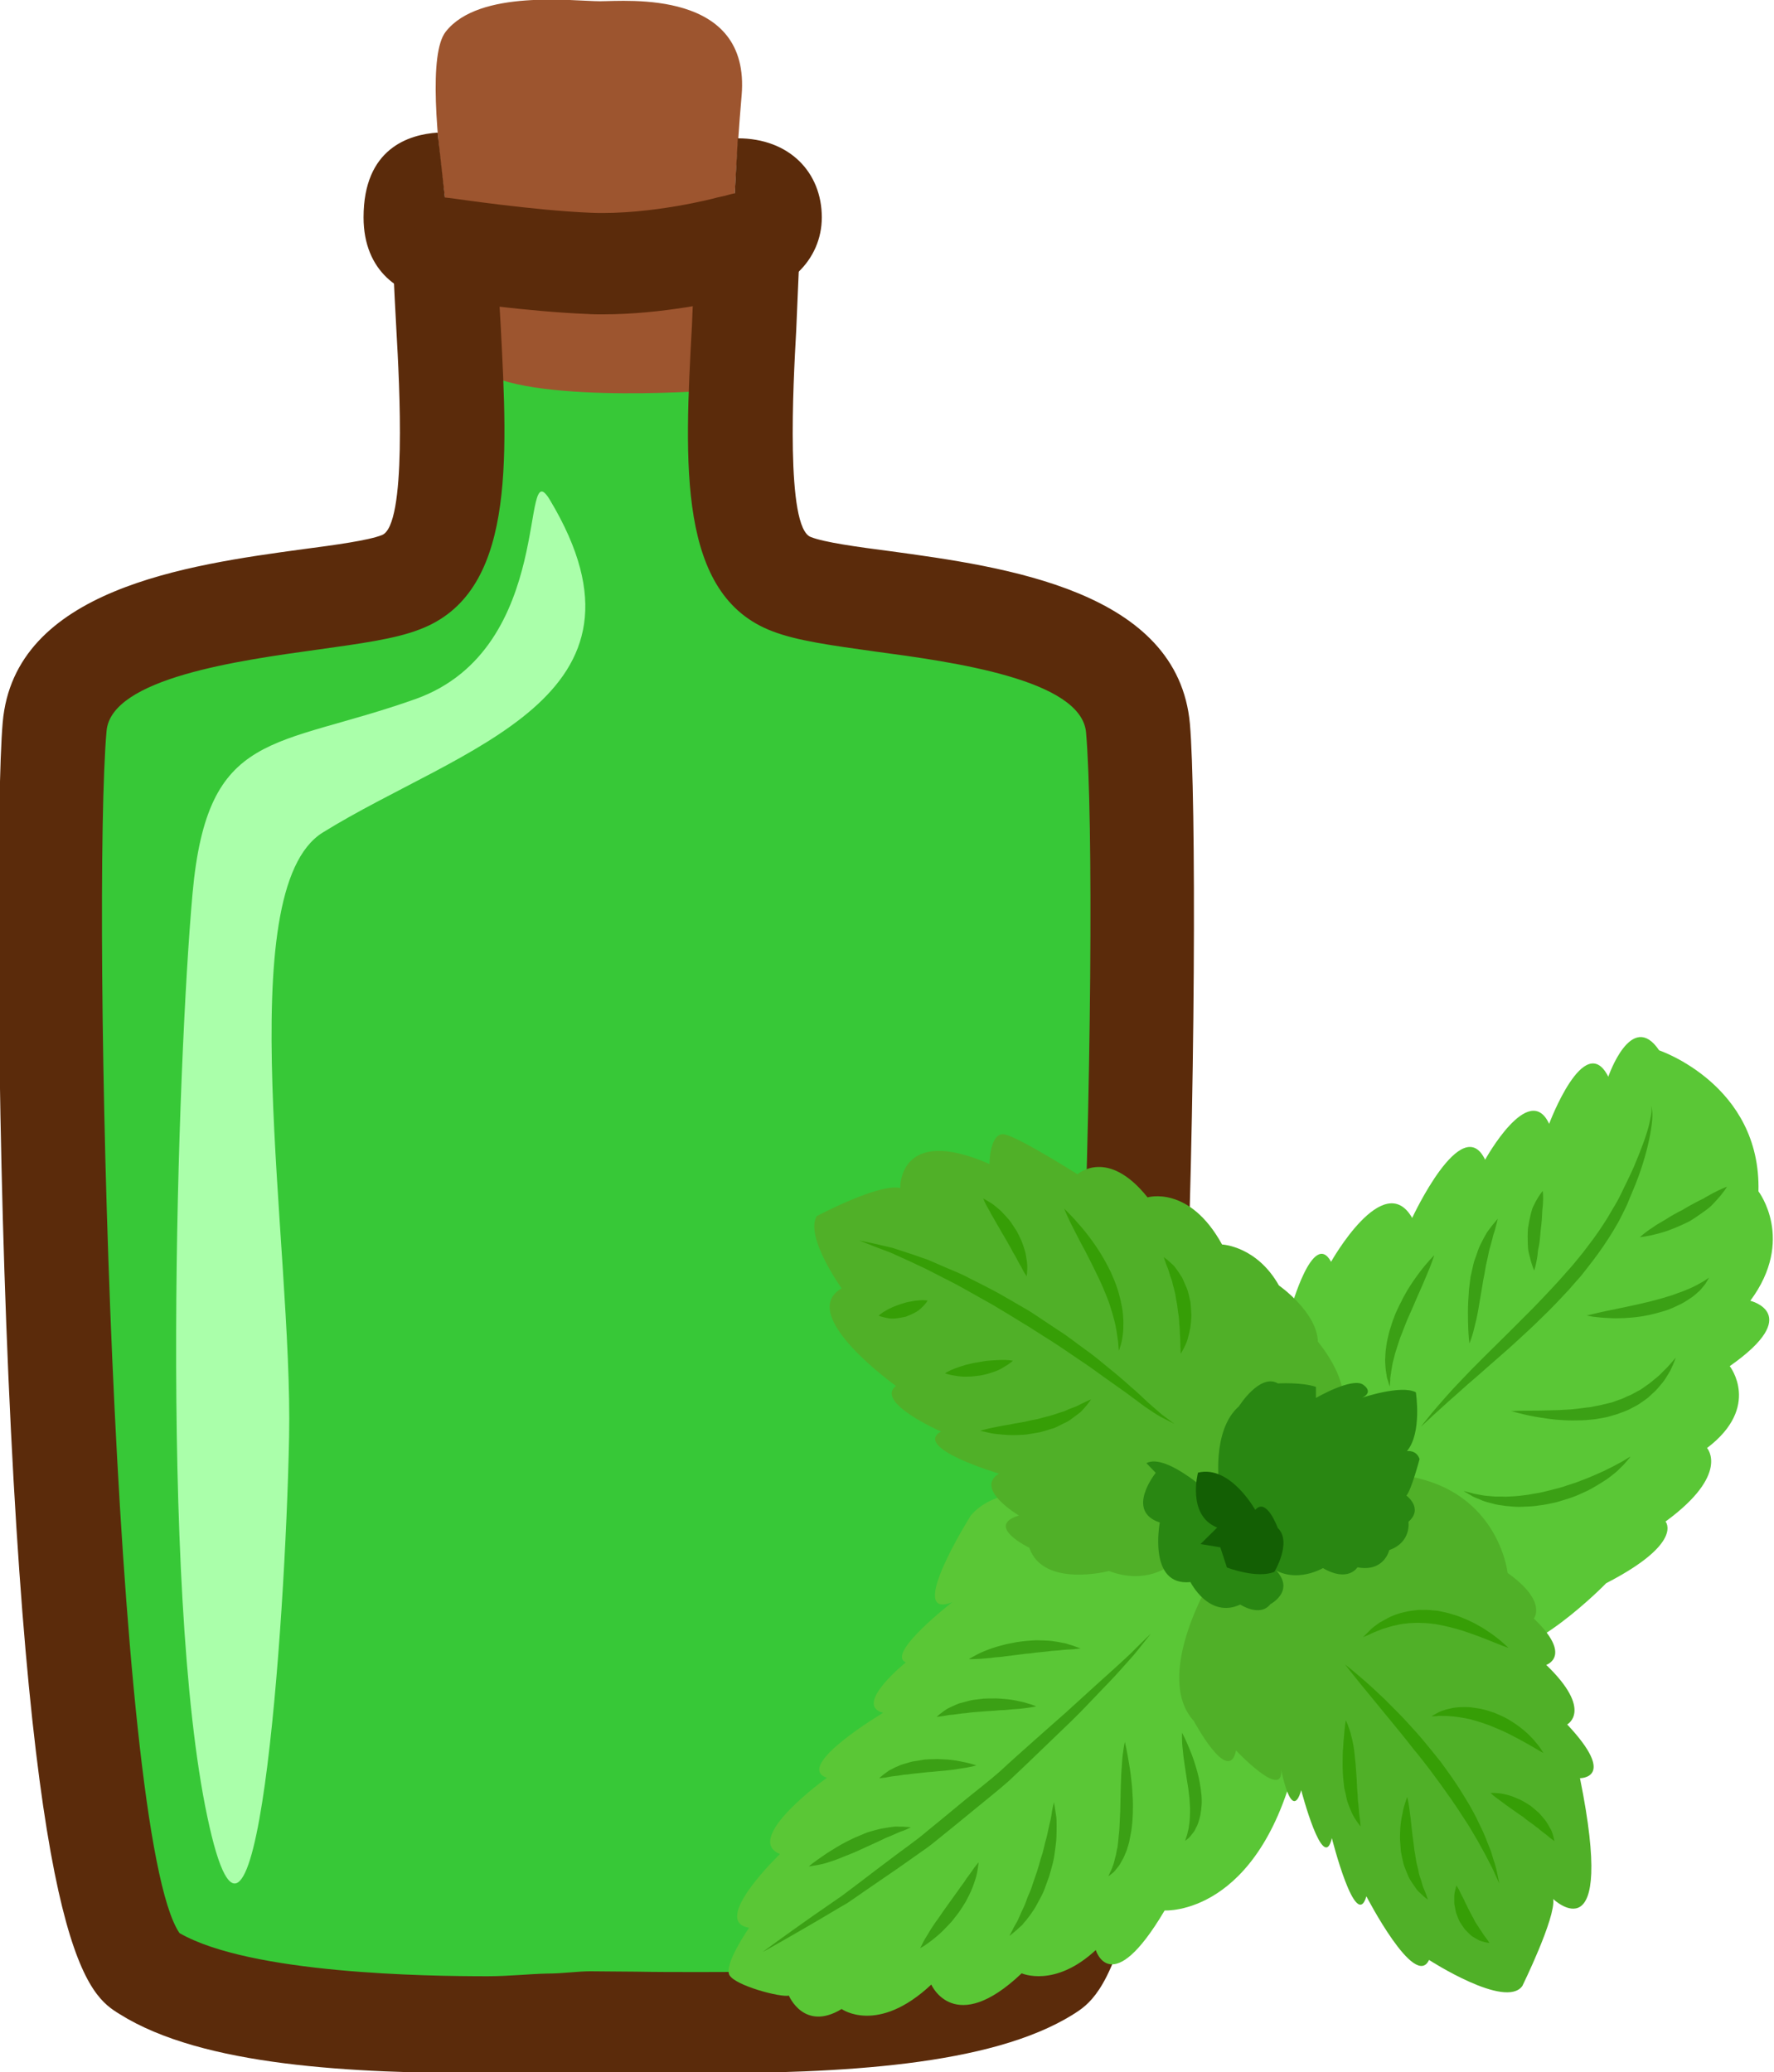 <?xml version="1.0" encoding="UTF-8" standalone="no"?>
<!-- Created with Inkscape (http://www.inkscape.org/) -->

<svg
   xmlns:dc="http://purl.org/dc/elements/1.1/"
   xmlns:cc="http://creativecommons.org/ns#"
   xmlns:rdf="http://www.w3.org/1999/02/22-rdf-syntax-ns#"
   xmlns:svg="http://www.w3.org/2000/svg"
   xmlns="http://www.w3.org/2000/svg"
   xmlns:sodipodi="http://sodipodi.sourceforge.net/DTD/sodipodi-0.dtd"
   xmlns:inkscape="http://www.inkscape.org/namespaces/inkscape"
   width="307.127mm"
   height="358.73mm"
   viewBox="0 0 307.127 358.73"
   version="1.1"
   id="svg8"
   inkscape:version="0.92.4 (5da689c313, 2019-01-14)"
   sodipodi:docname="Aroma mátové.svg">
  <defs
     id="defs2">
    <style
       type="text/css"
       id="style2"><![CDATA[
    .fil5 {fill:#2D1106;fill-rule:nonzero}
    .fil4 {fill:#562314;fill-rule:nonzero}
    .fil2 {fill:#5B2B0B;fill-rule:nonzero}
    .fil1 {fill:#9D552F;fill-rule:nonzero}
    .fil0 {fill:#E0E0E0;fill-rule:nonzero}
    .fil6 {fill:#E5E5E5;fill-rule:nonzero}
    .fil7 {fill:white;fill-rule:nonzero}
    .fil3 {fill:white;fill-rule:nonzero;}
   ]]></style>
    <style
       type="text/css"
       id="style2-3"><![CDATA[
    .fil2 {fill:#662E12;fill-rule:nonzero}
    .fil1 {fill:#7FA53D;fill-rule:nonzero}
    .fil3 {fill:#9B8138;fill-rule:nonzero}
    .fil0 {fill:#AACC79;fill-rule:nonzero}
   ]]></style>
    <style
       type="text/css"
       id="style2-34"><![CDATA[
    .fil0 {fill:#449306;fill-rule:nonzero}
   ]]></style>
    <style
       type="text/css"
       id="style2-6"><![CDATA[
    .fil1 {fill:#A63621;fill-rule:nonzero}
    .fil0 {fill:#45AF51;fill-rule:nonzero}
    .fil2 {fill:#ECC500;fill-rule:nonzero}
   ]]></style>
    <style
       type="text/css"
       id="style2-0"><![CDATA[
    .fil1 {fill:#8E8530;fill-rule:nonzero}
    .fil0 {fill:#A39C43;fill-rule:nonzero}
    .fil2 {fill:#A89F4A;fill-rule:nonzero}
    .fil3 {fill:#BFB85A;fill-rule:nonzero}
   ]]></style>
    <style
       type="text/css"
       id="style2-33"><![CDATA[
    .str0 {stroke:white;stroke-width:70.56}
    .fil1 {fill:#2E0F57;fill-rule:nonzero}
    .fil4 {fill:#451682;fill-rule:nonzero}
    .fil2 {fill:#8F6EC4;fill-rule:nonzero}
    .fil3 {fill:#B09ADB;fill-rule:nonzero}
    .fil0 {fill:white;fill-rule:nonzero}
   ]]></style>
    <style
       type="text/css"
       id="style2-69"><![CDATA[
    .fil1 {fill:#1D1928;fill-rule:nonzero}
    .fil3 {fill:#2D293D;fill-rule:nonzero}
    .fil2 {fill:#363349;fill-rule:nonzero}
    .fil0 {fill:#4B7903;fill-rule:nonzero}
    .fil4 {fill:#7C6447;fill-rule:nonzero}
    .fil5 {fill:#8E795C;fill-rule:nonzero}
   ]]></style>
    <style
       type="text/css"
       id="style2-07"><![CDATA[
    .fil5 {fill:#45AF51;fill-rule:nonzero}
    .fil4 {fill:#662E12;fill-rule:nonzero}
    .fil2 {fill:#93360C;fill-rule:nonzero}
    .fil3 {fill:#BF5D36;fill-rule:nonzero}
    .fil1 {fill:#CC5E21;fill-rule:nonzero}
    .fil0 {fill:#EAB234;fill-rule:nonzero}
   ]]></style>
    <style
       type="text/css"
       id="style2-2"><![CDATA[
    .fil0 {fill:#287C1C;fill-rule:nonzero}
    .fil5 {fill:#890A0A;fill-rule:nonzero}
    .fil2 {fill:#961212;fill-rule:nonzero}
    .fil4 {fill:#A30D0D;fill-rule:nonzero}
    .fil1 {fill:#AF1B1B;fill-rule:nonzero}
    .fil6 {fill:#B72020;fill-rule:nonzero}
    .fil3 {fill:#D14242;fill-rule:nonzero}
   ]]></style>
    <style
       type="text/css"
       id="style2-7"><![CDATA[
    .fil5 {fill:#2D1106;fill-rule:nonzero}
    .fil4 {fill:#562314;fill-rule:nonzero}
    .fil2 {fill:#5B2B0B;fill-rule:nonzero}
    .fil1 {fill:#9D552F;fill-rule:nonzero}
    .fil0 {fill:#E0E0E0;fill-rule:nonzero}
    .fil6 {fill:#E5E5E5;fill-rule:nonzero}
    .fil7 {fill:white;fill-rule:nonzero}
    .fil3 {fill:white;fill-rule:nonzero;}
   ]]></style>
    <style
       type="text/css"
       id="style2-3-4"><![CDATA[
    .fil2 {fill:#662E12;fill-rule:nonzero}
    .fil1 {fill:#7FA53D;fill-rule:nonzero}
    .fil3 {fill:#9B8138;fill-rule:nonzero}
    .fil0 {fill:#AACC79;fill-rule:nonzero}
   ]]></style>
    <style
       type="text/css"
       id="style2-34-5"><![CDATA[
    .fil0 {fill:#449306;fill-rule:nonzero}
   ]]></style>
    <style
       type="text/css"
       id="style2-6-8"><![CDATA[
    .fil1 {fill:#A63621;fill-rule:nonzero}
    .fil0 {fill:#45AF51;fill-rule:nonzero}
    .fil2 {fill:#ECC500;fill-rule:nonzero}
   ]]></style>
    <style
       type="text/css"
       id="style2-0-1"><![CDATA[
    .fil1 {fill:#8E8530;fill-rule:nonzero}
    .fil0 {fill:#A39C43;fill-rule:nonzero}
    .fil2 {fill:#A89F4A;fill-rule:nonzero}
    .fil3 {fill:#BFB85A;fill-rule:nonzero}
   ]]></style>
    <style
       type="text/css"
       id="style2-33-5"><![CDATA[
    .str0 {stroke:white;stroke-width:70.56}
    .fil1 {fill:#2E0F57;fill-rule:nonzero}
    .fil4 {fill:#451682;fill-rule:nonzero}
    .fil2 {fill:#8F6EC4;fill-rule:nonzero}
    .fil3 {fill:#B09ADB;fill-rule:nonzero}
    .fil0 {fill:white;fill-rule:nonzero}
   ]]></style>
    <style
       type="text/css"
       id="style2-69-2"><![CDATA[
    .fil1 {fill:#1D1928;fill-rule:nonzero}
    .fil3 {fill:#2D293D;fill-rule:nonzero}
    .fil2 {fill:#363349;fill-rule:nonzero}
    .fil0 {fill:#4B7903;fill-rule:nonzero}
    .fil4 {fill:#7C6447;fill-rule:nonzero}
    .fil5 {fill:#8E795C;fill-rule:nonzero}
   ]]></style>
    <style
       type="text/css"
       id="style2-07-7"><![CDATA[
    .fil5 {fill:#45AF51;fill-rule:nonzero}
    .fil4 {fill:#662E12;fill-rule:nonzero}
    .fil2 {fill:#93360C;fill-rule:nonzero}
    .fil3 {fill:#BF5D36;fill-rule:nonzero}
    .fil1 {fill:#CC5E21;fill-rule:nonzero}
    .fil0 {fill:#EAB234;fill-rule:nonzero}
   ]]></style>
    <style
       type="text/css"
       id="style2-2-8"><![CDATA[
    .fil0 {fill:#287C1C;fill-rule:nonzero}
    .fil5 {fill:#890A0A;fill-rule:nonzero}
    .fil2 {fill:#961212;fill-rule:nonzero}
    .fil4 {fill:#A30D0D;fill-rule:nonzero}
    .fil1 {fill:#AF1B1B;fill-rule:nonzero}
    .fil6 {fill:#B72020;fill-rule:nonzero}
    .fil3 {fill:#D14242;fill-rule:nonzero}
   ]]></style>
    <style
       type="text/css"
       id="style2-4"><![CDATA[
    .fil3 {fill:#4F78EE;fill-rule:nonzero}
    .fil4 {fill:#5C2123;fill-rule:nonzero}
    .fil9 {fill:#6022D6;fill-rule:nonzero}
    .fil1 {fill:#68652F;fill-rule:nonzero}
    .fil7 {fill:#7C7A89;fill-rule:nonzero}
    .fil5 {fill:#7F8599;fill-rule:nonzero}
    .fil6 {fill:#B9BABE;fill-rule:nonzero}
    .fil8 {fill:#CDCFD3;fill-rule:nonzero}
    .fil2 {fill:#E5C923;fill-rule:nonzero}
    .fil0 {fill:#F2E8BB;fill-rule:nonzero}
   ]]></style>
    <style
       type="text/css"
       id="style2-5"><![CDATA[
    .fil5 {fill:#2D1106;fill-rule:nonzero}
    .fil4 {fill:#562314;fill-rule:nonzero}
    .fil2 {fill:#5B2B0B;fill-rule:nonzero}
    .fil1 {fill:#9D552F;fill-rule:nonzero}
    .fil0 {fill:#E0E0E0;fill-rule:nonzero}
    .fil6 {fill:#E5E5E5;fill-rule:nonzero}
    .fil7 {fill:white;fill-rule:nonzero}
    .fil3 {fill:white;fill-rule:nonzero;}
   ]]></style>
    <style
       type="text/css"
       id="style2-3-3"><![CDATA[
    .fil2 {fill:#662E12;fill-rule:nonzero}
    .fil1 {fill:#7FA53D;fill-rule:nonzero}
    .fil3 {fill:#9B8138;fill-rule:nonzero}
    .fil0 {fill:#AACC79;fill-rule:nonzero}
   ]]></style>
    <style
       type="text/css"
       id="style2-34-3"><![CDATA[
    .fil0 {fill:#449306;fill-rule:nonzero}
   ]]></style>
    <style
       type="text/css"
       id="style2-6-6"><![CDATA[
    .fil1 {fill:#A63621;fill-rule:nonzero}
    .fil0 {fill:#45AF51;fill-rule:nonzero}
    .fil2 {fill:#ECC500;fill-rule:nonzero}
   ]]></style>
    <style
       type="text/css"
       id="style2-0-0"><![CDATA[
    .fil1 {fill:#8E8530;fill-rule:nonzero}
    .fil0 {fill:#A39C43;fill-rule:nonzero}
    .fil2 {fill:#A89F4A;fill-rule:nonzero}
    .fil3 {fill:#BFB85A;fill-rule:nonzero}
   ]]></style>
    <style
       type="text/css"
       id="style2-33-52"><![CDATA[
    .str0 {stroke:white;stroke-width:70.56}
    .fil1 {fill:#2E0F57;fill-rule:nonzero}
    .fil4 {fill:#451682;fill-rule:nonzero}
    .fil2 {fill:#8F6EC4;fill-rule:nonzero}
    .fil3 {fill:#B09ADB;fill-rule:nonzero}
    .fil0 {fill:white;fill-rule:nonzero}
   ]]></style>
    <style
       type="text/css"
       id="style2-69-29"><![CDATA[
    .fil1 {fill:#1D1928;fill-rule:nonzero}
    .fil3 {fill:#2D293D;fill-rule:nonzero}
    .fil2 {fill:#363349;fill-rule:nonzero}
    .fil0 {fill:#4B7903;fill-rule:nonzero}
    .fil4 {fill:#7C6447;fill-rule:nonzero}
    .fil5 {fill:#8E795C;fill-rule:nonzero}
   ]]></style>
    <style
       type="text/css"
       id="style2-07-3"><![CDATA[
    .fil5 {fill:#45AF51;fill-rule:nonzero}
    .fil4 {fill:#662E12;fill-rule:nonzero}
    .fil2 {fill:#93360C;fill-rule:nonzero}
    .fil3 {fill:#BF5D36;fill-rule:nonzero}
    .fil1 {fill:#CC5E21;fill-rule:nonzero}
    .fil0 {fill:#EAB234;fill-rule:nonzero}
   ]]></style>
    <style
       type="text/css"
       id="style2-2-0"><![CDATA[
    .fil0 {fill:#287C1C;fill-rule:nonzero}
    .fil5 {fill:#890A0A;fill-rule:nonzero}
    .fil2 {fill:#961212;fill-rule:nonzero}
    .fil4 {fill:#A30D0D;fill-rule:nonzero}
    .fil1 {fill:#AF1B1B;fill-rule:nonzero}
    .fil6 {fill:#B72020;fill-rule:nonzero}
    .fil3 {fill:#D14242;fill-rule:nonzero}
   ]]></style>
    <style
       type="text/css"
       id="style2-8"><![CDATA[
    .str0 {stroke:white;stroke-width:70.56}
    .fil3 {fill:#30561A;fill-rule:nonzero}
    .fil4 {fill:#3C6626;fill-rule:nonzero}
    .fil2 {fill:#4E7A34;fill-rule:nonzero}
    .fil1 {fill:#72915D;fill-rule:nonzero}
    .fil7 {fill:#CE9E63;fill-rule:nonzero}
    .fil6 {fill:#D89E52;fill-rule:nonzero}
    .fil5 {fill:#D8B280;fill-rule:nonzero}
    .fil0 {fill:white;fill-rule:nonzero}
   ]]></style>
    <style
       type="text/css"
       id="style2-00"><![CDATA[
    .fil2 {fill:#827850;fill-rule:nonzero}
    .fil0 {fill:#CFD875;fill-rule:nonzero}
    .fil1 {fill:#DDD8C3;fill-rule:nonzero}
   ]]></style>
    <style
       type="text/css"
       id="style2-1"><![CDATA[
    .fil1 {fill:#75A432;fill-rule:nonzero}
    .fil0 {fill:#A0C95F;fill-rule:nonzero}
    .fil2 {fill:#A4C466;fill-rule:nonzero}
   ]]></style>
    <style
       type="text/css"
       id="style2-53"><![CDATA[
    .fil2 {fill:#827850;fill-rule:nonzero}
    .fil1 {fill:#EAD063;fill-rule:nonzero}
    .fil0 {fill:#EFE4B6;fill-rule:nonzero}
   ]]></style>
    <style
       type="text/css"
       id="style2-88"><![CDATA[
    .fil4 {fill:#98BE5B}
    .fil3 {fill:#9DC062}
    .fil2 {fill:#C5D192}
    .fil1 {fill:#C8DCA8}
    .fil0 {fill:#E5EED6}
   ]]></style>
    <style
       type="text/css"
       id="style2-79"><![CDATA[
    .fil1 {fill:#517C28;fill-rule:nonzero}
    .fil0 {fill:#6E9E44;fill-rule:nonzero}
   ]]></style>
    <style
       type="text/css"
       id="style2-9"><![CDATA[
    .fil6 {fill:#6E9B3E;fill-rule:nonzero}
    .fil0 {fill:#91BF66;fill-rule:nonzero}
    .fil2 {fill:#9FC673;fill-rule:nonzero}
    .fil1 {fill:#A5D879;fill-rule:nonzero}
    .fil5 {fill:#E0DABF;fill-rule:nonzero}
    .fil4 {fill:#E8EFC5;fill-rule:nonzero}
    .fil3 {fill:#FCF9EB;fill-rule:nonzero}
   ]]></style>
    <style
       type="text/css"
       id="style2-60"><![CDATA[
    .str0 {stroke:white;stroke-width:70.56}
    .fil3 {fill:#351A24;fill-rule:nonzero}
    .fil1 {fill:#43252F;fill-rule:nonzero}
    .fil8 {fill:#51313D;fill-rule:nonzero}
    .fil6 {fill:#A53F3A;fill-rule:nonzero}
    .fil5 {fill:#B7544C;fill-rule:nonzero}
    .fil4 {fill:#CC8583;fill-rule:nonzero}
    .fil7 {fill:#D17F13;fill-rule:nonzero}
    .fil2 {fill:#F4DCA6;fill-rule:nonzero}
    .fil0 {fill:white;fill-rule:nonzero}
   ]]></style>
    <style
       type="text/css"
       id="style2-41"><![CDATA[
    .fil4 {fill:#A31414;fill-rule:nonzero}
    .fil3 {fill:#B50B0B;fill-rule:nonzero}
    .fil2 {fill:#D69090;fill-rule:nonzero}
    .fil1 {fill:#DBBC86;fill-rule:nonzero}
    .fil0 {fill:#F7E4E9;fill-rule:nonzero}
   ]]></style>
    <style
       type="text/css"
       id="style2-29"><![CDATA[
    .str0 {stroke:white;stroke-width:70.56}
    .fil3 {fill:#D13430;fill-rule:nonzero}
    .fil2 {fill:#EA9063;fill-rule:nonzero}
    .fil1 {fill:#FFF1C5;fill-rule:nonzero}
    .fil0 {fill:white;fill-rule:nonzero}
   ]]></style>
    <style
       type="text/css"
       id="style2-412"><![CDATA[
    .fil3 {fill:#649319;fill-rule:nonzero}
    .fil0 {fill:#91561C;fill-rule:nonzero}
    .fil6 {fill:#DD271A;fill-rule:nonzero}
    .fil1 {fill:#ECAC28;fill-rule:nonzero}
    .fil2 {fill:#F2CC88;fill-rule:nonzero}
    .fil7 {fill:#F86849;fill-rule:nonzero}
    .fil8 {fill:#FCBEBE;fill-rule:nonzero}
    .fil4 {fill:#FD6B6A;fill-rule:nonzero}
    .fil5 {fill:#FFCE55;fill-rule:nonzero}
   ]]></style>
    <style
       type="text/css"
       id="style2-31"><![CDATA[
    .fil1 {fill:#1C0F00;fill-rule:nonzero}
    .fil4 {fill:#3A1B05;fill-rule:nonzero}
    .fil0 {fill:#42210B;fill-rule:nonzero}
    .fil3 {fill:#542A0A;fill-rule:nonzero}
    .fil2 {fill:#5E3316;fill-rule:nonzero}
   ]]></style>
    <style
       type="text/css"
       id="style2-51"><![CDATA[
    .fil2 {fill:#45AF51;fill-rule:nonzero}
    .fil1 {fill:#662E12;fill-rule:nonzero}
    .fil0 {fill:#BF2626;fill-rule:nonzero}
   ]]></style>
    <style
       type="text/css"
       id="style2-25"><![CDATA[
    .fil2 {fill:#225B0A;fill-rule:nonzero}
    .fil0 {fill:#662E12;fill-rule:nonzero}
    .fil1 {fill:#8F1323;fill-rule:nonzero}
    .fil3 {fill:#B01515;fill-rule:nonzero}
   ]]></style>
    <style
       type="text/css"
       id="style2-16"><![CDATA[
    .fil2 {fill:#0E2807;fill-rule:nonzero}
    .fil1 {fill:#2E5E24;fill-rule:nonzero}
    .fil3 {fill:#464940;fill-rule:nonzero}
    .fil0 {fill:#5D9E4D;fill-rule:nonzero}
    .fil4 {fill:#EFB82E;fill-rule:nonzero}
   ]]></style>
    <style
       type="text/css"
       id="style2-39"><![CDATA[
    .fil3 {fill:#11192B;fill-rule:nonzero}
    .fil8 {fill:#182033;fill-rule:nonzero}
    .fil2 {fill:#1A2238;fill-rule:nonzero}
    .fil7 {fill:#262E45;fill-rule:nonzero}
    .fil4 {fill:#37435E;fill-rule:nonzero}
    .fil9 {fill:#47526D;fill-rule:nonzero}
    .fil0 {fill:#5C9340;fill-rule:nonzero}
    .fil1 {fill:#7EAF61;fill-rule:nonzero}
    .fil5 {fill:#936338;fill-rule:nonzero}
    .fil6 {fill:#A3774B;fill-rule:nonzero}
   ]]></style>
    <style
       type="text/css"
       id="style2-24"><![CDATA[
    .fil3 {fill:#4D870F;fill-rule:nonzero}
    .fil4 {fill:#561F09;fill-rule:nonzero}
    .fil2 {fill:#82310D;fill-rule:nonzero}
    .fil5 {fill:#A02E10;fill-rule:nonzero}
    .fil0 {fill:#C33F13;fill-rule:nonzero}
    .fil1 {fill:#E26847;fill-rule:nonzero}
   ]]></style>
    <style
       type="text/css"
       id="style2-881"><![CDATA[
    .fil7 {fill:#563E17;fill-rule:nonzero}
    .fil6 {fill:#775B29;fill-rule:nonzero}
    .fil3 {fill:#8C723C;fill-rule:nonzero}
    .fil0 {fill:#93754A;fill-rule:nonzero}
    .fil2 {fill:#A03607;fill-rule:nonzero}
    .fil5 {fill:#A0844B;fill-rule:nonzero}
    .fil4 {fill:#AF915D;fill-rule:nonzero}
    .fil1 {fill:#D64C01;fill-rule:nonzero}
    .fil8 {fill:#E86931;fill-rule:nonzero}
   ]]></style>
    <style
       type="text/css"
       id="style2-03"><![CDATA[
    .fil2 {fill:#77441B;fill-rule:nonzero}
    .fil0 {fill:#EACA42;fill-rule:nonzero}
    .fil1 {fill:#F4E4A2;fill-rule:nonzero}
   ]]></style>
    <style
       type="text/css"
       id="style2-18"><![CDATA[
    .fil3 {fill:#686121;fill-rule:nonzero}
    .fil2 {fill:#928C42;fill-rule:nonzero}
    .fil1 {fill:#AF8D72;fill-rule:nonzero}
    .fil0 {fill:#BFA48E;fill-rule:nonzero}
   ]]></style>
    <style
       type="text/css"
       id="style2-75"><![CDATA[
    .fil3 {fill:#1E0F01;fill-rule:nonzero}
    .fil2 {fill:#301700;fill-rule:nonzero}
    .fil1 {fill:#592C07;fill-rule:nonzero}
    .fil0 {fill:#A67C52;fill-rule:nonzero}
    .fil4 {fill:#EAC55E;fill-rule:nonzero}
   ]]></style>
    <style
       type="text/css"
       id="style2-15"><![CDATA[
    .fil0 {fill:#56210A;fill-rule:nonzero}
    .fil1 {fill:#84503E;fill-rule:nonzero}
    .fil2 {fill:#AD857D;fill-rule:nonzero;}
   ]]></style>
    <style
       type="text/css"
       id="style2-76"><![CDATA[
    .fil5 {fill:#280604;fill-rule:nonzero}
    .fil3 {fill:#351302;fill-rule:nonzero}
    .fil4 {fill:#51180F;fill-rule:nonzero}
    .fil1 {fill:#59180E;fill-rule:nonzero}
    .fil2 {fill:#59250E;fill-rule:nonzero}
    .fil0 {fill:#843523;fill-rule:nonzero}
   ]]></style>
    <style
       type="text/css"
       id="style2-44"><![CDATA[
    .fil1 {fill:#628C2C;fill-rule:nonzero}
    .fil0 {fill:#C2D8AD;fill-rule:nonzero}
   ]]></style>
    <style
       type="text/css"
       id="style2-92"><![CDATA[
    .fil1 {fill:#CE9C5F;fill-rule:nonzero}
    .fil0 {fill:#E2BF7F;fill-rule:nonzero}
   ]]></style>
    <style
       type="text/css"
       id="style2-28"><![CDATA[
    .str0 {stroke:white;stroke-width:70.56}
    .fil7 {fill:#1C2804;fill-rule:nonzero}
    .fil8 {fill:#2E3F05;fill-rule:nonzero}
    .fil5 {fill:#36560C;fill-rule:nonzero}
    .fil10 {fill:#6D4123;fill-rule:nonzero}
    .fil3 {fill:#704426;fill-rule:nonzero}
    .fil2 {fill:#79AD3D;fill-rule:nonzero}
    .fil1 {fill:#7C4F31;fill-rule:nonzero}
    .fil6 {fill:#92B25F;fill-rule:nonzero}
    .fil9 {fill:#9B6E50;fill-rule:nonzero}
    .fil4 {fill:#AECE67;fill-rule:nonzero}
    .fil0 {fill:white;fill-rule:nonzero}
   ]]></style>
    <style
       type="text/css"
       id="style2-4127"><![CDATA[
    .fil2 {fill:#C68148}
    .fil1 {fill:#890A0A;fill-rule:nonzero}
    .fil4 {fill:#961212;fill-rule:nonzero}
    .fil0 {fill:#A30D0D;fill-rule:nonzero}
    .fil3 {fill:#AF1B1B;fill-rule:nonzero}
    .fil6 {fill:#B72020;fill-rule:nonzero}
    .fil5 {fill:#D14242;fill-rule:nonzero}
   ]]></style>
    <style
       type="text/css"
       id="style2-169"><![CDATA[
    .fil4 {fill:#754C1A;fill-rule:nonzero}
    .fil2 {fill:#7A501F;fill-rule:nonzero}
    .fil0 {fill:#8E6126;fill-rule:nonzero}
    .fil5 {fill:#A8773B;fill-rule:nonzero}
    .fil3 {fill:#AF7C3F;fill-rule:nonzero}
    .fil1 {fill:#C4914E;fill-rule:nonzero}
   ]]></style>
    <style
       type="text/css"
       id="style2-167"><![CDATA[
    .fil2 {fill:#315C27;fill-rule:nonzero}
    .fil1 {fill:#9ABE47;fill-rule:nonzero}
    .fil0 {fill:#AECC5E;fill-rule:nonzero}
   ]]></style>
    <style
       type="text/css"
       id="style2-21"><![CDATA[
    .fil0 {fill:#53891F;fill-rule:nonzero}
    .fil1 {fill:#9B7A2F;fill-rule:nonzero}
   ]]></style>
    <style
       type="text/css"
       id="style2-26"><![CDATA[
    .fil0 {fill:#6B9D3C;fill-rule:nonzero}
    .fil1 {fill:#AC482E;fill-rule:nonzero}
    .fil2 {fill:#FFA20D;fill-rule:nonzero}
    .fil3 {fill:#FFB90B;fill-rule:nonzero}
   ]]></style>
    <style
       type="text/css"
       id="style2-12"><![CDATA[
    .fil0 {fill:#5AB216;fill-rule:nonzero}
    .fil1 {fill:#E51A1A;fill-rule:nonzero}
   ]]></style>
    <style
       type="text/css"
       id="style2-84">
   <![CDATA[
    .str0 {stroke:white;stroke-width:70.56}
    .fil1 {fill:#AA3121;fill-rule:nonzero}
    .fil0 {fill:white;fill-rule:nonzero}
   ]]>
  </style>
    <style
       type="text/css"
       id="style2-124">
   <![CDATA[
    .fil0 {fill:#619930;fill-rule:nonzero}
   ]]>
  </style>
    <style
       type="text/css"
       id="style2-50">
   <![CDATA[
    .fil4 {fill:#2D1906;fill-rule:nonzero}
    .fil5 {fill:#916949;fill-rule:nonzero}
    .fil1 {fill:#A82F4F;fill-rule:nonzero}
    .fil0 {fill:#D14664;fill-rule:nonzero}
    .fil2 {fill:#E2B393;fill-rule:nonzero}
    .fil3 {fill:#F7F0F3;fill-rule:nonzero}
   ]]>
  </style>
    <style
       type="text/css"
       id="style2-72">
   <![CDATA[
    .fil1 {fill:#6D9B15;fill-rule:nonzero}
    .fil2 {fill:#AFD11E;fill-rule:nonzero}
    .fil0 {fill:#DCF4A2;fill-rule:nonzero}
   ]]>
  </style>
    <style
       type="text/css"
       id="style2-95">
   <![CDATA[
    .fil0 {fill:#326113;fill-rule:nonzero}
    .fil1 {fill:#4C8E21;fill-rule:nonzero}
    .fil3 {fill:#9BA336;fill-rule:nonzero}
    .fil2 {fill:#C1D059;fill-rule:nonzero}
   ]]>
  </style>
    <style
       type="text/css"
       id="style2-515">
   <![CDATA[
    .fil0 {fill:#628C2C;fill-rule:nonzero}
    .fil1 {fill:#914E1D;fill-rule:nonzero}
    .fil2 {fill:#C18761;fill-rule:nonzero}
    .fil3 {fill:#D1AA8F;fill-rule:nonzero}
   ]]>
  </style>
    <style
       type="text/css"
       id="style2-87">
   <![CDATA[
    .fil3 {fill:#FBD268}
    .fil1 {fill:#EEB92E}
    .fil2 {fill:#663333}
    .fil0 {fill:#B3B3B3}
   ]]>
  </style>
    <style
       type="text/css"
       id="style2-82">
   <![CDATA[
    .fil7 {fill:#221A18;fill-rule:nonzero}
    .fil0 {fill:#4F7A06;fill-rule:nonzero}
    .fil9 {fill:#6B5753;fill-rule:nonzero}
    .fil5 {fill:#8E5619;fill-rule:nonzero}
    .fil4 {fill:#A8691E;fill-rule:nonzero}
    .fil3 {fill:#AF7A46;fill-rule:nonzero}
    .fil2 {fill:#CC965C;fill-rule:nonzero}
    .fil1 {fill:#D7D139;fill-rule:nonzero}
    .fil6 {fill:#EDDDC8;fill-rule:nonzero}
    .fil8 {fill:#F7EFE7;fill-rule:nonzero}
   ]]>
  </style>
    <style
       type="text/css"
       id="style2-81">
   <![CDATA[
    .fil0 {fill:#374401;fill-rule:nonzero}
    .fil6 {fill:#5F720D;fill-rule:nonzero}
    .fil5 {fill:#6E8C10;fill-rule:nonzero}
    .fil8 {fill:#EF9B35;fill-rule:nonzero}
    .fil1 {fill:#F09300;fill-rule:nonzero}
    .fil3 {fill:#F2A540;fill-rule:nonzero}
    .fil4 {fill:#F4B058;fill-rule:nonzero}
    .fil2 {fill:#F4B65B;fill-rule:nonzero}
    .fil9 {fill:#F4D0A8;fill-rule:nonzero}
    .fil7 {fill:white;fill-rule:nonzero}
   ]]>
  </style>
    <style
       type="text/css"
       id="style2-13">
   <![CDATA[
    .fil0 {fill:#300F18;fill-rule:nonzero}
    .fil6 {fill:#662C3E;fill-rule:nonzero}
    .fil4 {fill:#66670A;fill-rule:nonzero}
    .fil7 {fill:#6C332A;fill-rule:nonzero}
    .fil5 {fill:#78700D;fill-rule:nonzero}
    .fil2 {fill:#7A850B;fill-rule:nonzero}
    .fil1 {fill:#7F7518;fill-rule:nonzero}
    .fil3 {fill:#988504;fill-rule:nonzero}
    .fil10 {fill:#E67620;fill-rule:nonzero}
    .fil8 {fill:#EAE0BC;fill-rule:nonzero}
    .fil12 {fill:#EBD8A0;fill-rule:nonzero}
    .fil9 {fill:#F2EAC3;fill-rule:nonzero}
    .fil13 {fill:#F3E6BA;fill-rule:nonzero}
    .fil11 {fill:#FBEFC9;fill-rule:nonzero}
   ]]>
  </style>
    <style
       type="text/css"
       id="style2-56">
   <![CDATA[
    .fil5 {fill:#135F04;fill-rule:nonzero}
    .fil4 {fill:#298712;fill-rule:nonzero}
    .fil3 {fill:#369E06;fill-rule:nonzero}
    .fil2 {fill:#3BA015;fill-rule:nonzero}
    .fil1 {fill:#50B028;fill-rule:nonzero}
    .fil0 {fill:#5AC736;fill-rule:nonzero}
   ]]>
  </style>
  </defs>
  <sodipodi:namedview
     id="base"
     pagecolor="#ffffff"
     bordercolor="#666666"
     borderopacity="1.0"
     inkscape:pageopacity="0.0"
     inkscape:pageshadow="2"
     inkscape:zoom="0.49497475"
     inkscape:cx="1057.235"
     inkscape:cy="687.46202"
     inkscape:document-units="mm"
     inkscape:current-layer="Vrstva_x0020_1"
     showgrid="false"
     inkscape:window-width="1920"
     inkscape:window-height="1001"
     inkscape:window-x="-9"
     inkscape:window-y="-9"
     inkscape:window-maximized="1" />
  <g
     inkscape:label="Vrstva 1"
     inkscape:groupmode="layer"
     id="layer1"
     transform="translate(310.386,44.895)">
    <g
       inkscape:label="Vrstva 1"
       inkscape:groupmode="layer"
       transform="matrix(1.178,0,0,1.178,129.098,3.235)"
       id="layer1-7">
      <g
         inkscape:label="Vrstva 1"
         inkscape:groupmode="layer"
         transform="matrix(0.265,0,0,0.265,260.92,338.295)"
         id="layer1-4">
        <g
           inkscape:label="Vrstva 1"
           inkscape:groupmode="layer"
           transform="matrix(0.873,0,0,0.873,-38.26,-28.614)"
           id="layer1-8">
          <g
             inkscape:label="Vrstva 1"
             inkscape:groupmode="layer"
             transform="matrix(1.064,0,0,1.064,-32.549,55.262)"
             id="layer1-0">
            <g
               transform="matrix(0.228,0,0,0.228,-4325.11,-4263.66)"
               id="Vrstva_x0020_1">
<path
   inkscape:connector-curvature="0"
   d="m 9881,12395 c 37,36 66,82 63,154 -13,352 -68,762 117,833 185,70 878,42 907,377 29,335 10,3098 -244,3257 -253,158 -892,131 -1189,131 -293,0 -907,26 -1161,-132 -253,-159 -273,-2925 -243,-3260 29,-335 721,-308 907,-378 185,-71 130,-476 117,-828 -3,-85 35,-135 84,-171 46,-32 75,-49 308,-49 260,0 291,24 334,66 z"
   style="fill:#37c837;fill-opacity:1;fill-rule:nonzero"
   id="path7"
   class="fil0" />
<path
   inkscape:connector-curvature="0"
   d="m 9229,12807 c 0,0 -162,-760 -74,-872 87,-112 336,-80 404,-80 69,0 395,-32 371,247 -6,66 -14,188 -18,256 -15,209 -47,345 -73,517 0,0 -516,38 -610,-68 z"
   style="fill:#9d552f;fill-rule:nonzero"
   id="path9"
   class="fil1" />
<path
   inkscape:connector-curvature="0"
   d="m 9920,12214 -8,144 -9,2 -19,5 -18,4 c -2,1 -173,46 -329,40 -152,-6 -364,-38 -366,-38 l -18,-2 -19,-170 c -75,5 -194,41 -194,222 0,142 97,208 197,213 43,7 237,34 389,40 14,1 27,1 40,1 157,0 307,-34 357,-46 125,-8 217,-95 217,-208 0,-118 -85,-207 -220,-207 z"
   style="fill:#5b2b0b;fill-rule:nonzero"
   id="path11"
   class="fil2" />
<path
   inkscape:connector-curvature="0"
   d="m 11104,13748 c -31,-350 -485,-412 -786,-453 -85,-11 -172,-23 -207,-37 -66,-25 -46,-400 -38,-541 2,-55 5,-110 7,-163 1,-30 -1,-59 -8,-87 -66,64 -169,139 -268,156 -2,27 -3,53 -4,80 -20,364 -38,708 211,802 65,25 155,37 269,53 202,27 540,73 552,212 38,439 -16,2883 -191,3140 -186,106 -662,106 -820,106 -60,0 -116,0 -167,-1 -44,0 -84,-1 -120,-1 -34,0 -72,6 -113,6 -48,1 -100,7 -156,7 h -1 c -156,0 -620,-6 -806,-113 -176,-257 -230,-2709 -191,-3148 12,-139 350,-185 552,-213 114,-16 204,-28 268,-53 249,-94 231,-436 212,-797 -3,-47 -5,-93 -7,-140 -11,-6 -22,-13 -33,-20 0,0 0,0 0,-1 -16,-2 -32,-4 -47,-8 -42,-11 -89,-31 -118,-63 -16,-19 -34,-43 -46,-68 -25,53 -31,107 -30,150 2,54 5,109 8,164 8,140 28,511 -38,536 -35,14 -123,26 -207,37 -301,41 -756,104 -786,454 -16,182 -17,982 15,1713 67,1529 212,1620 291,1669 218,137 610,155 964,155 56,0 110,0 158,-1 41,0 78,0 112,0 34,0 73,0 116,0 52,1 109,1 170,1 361,0 760,-18 977,-154 78,-49 224,-140 290,-1668 32,-730 32,-1529 16,-1711 z"
   style="fill:#5b2b0b;fill-rule:nonzero"
   id="path13"
   class="fil2" />
<path
   inkscape:connector-curvature="0"
   d="m 9428,13161 c -81,-135 19,388 -351,521 -371,132 -546,76 -585,511 -39,436 -88,1820 39,2417 126,597 204,-493 214,-995 10,-502 -156,-1431 88,-1583 361,-224 907,-350 595,-871 z"
   style="fill:#aaffaa;;fill-rule:nonzero"
   id="path15"
   class="fil3" />
<rect
   height="293.868"
   width="0"
   y="16368.5"
   x="11572.2"
   style="fill:#ffffff;stroke-width:3.943"
   id="rect423" />

 
 

 
 

 
 

 
 

 
 

 
 

 
 

 
 

 
 

 
 

 
 <g
   transform="matrix(0.508,0,0,0.508,5512.259,8194.901)"
   id="Vrstva_x0020_1-9">

  <path
   d="m 10213,14888 c 0,0 -224,-11 -336,124 0,0 -341,543 -95,446 0,0 -345,267 -239,310 0,0 -274,220 -117,260 0,0 -465,276 -290,335 0,0 -438,314 -242,393 0,0 -362,348 -159,380 0,0 -133,191 -101,245 32,54 263,115 306,105 0,0 78,187 272,69 0,0 185,134 462,-126 0,0 119,272 466,-58 0,0 170,77 382,-120 0,0 79,263 355,-204 0,0 489,31 682,-792 l 44,-616 -1037,-891 z"
   style="fill:#5ac736;fill-rule:nonzero"
   id="path7-9"
   class="fil0"
   inkscape:connector-curvature="0" />

  <path
   d="m 11375,14097 c 0,0 83,-264 152,-150 0,0 115,-414 208,-244 0,0 271,-483 418,-226 0,0 256,-552 376,-300 0,0 226,-410 330,-185 0,0 182,-487 305,-243 0,0 119,-348 262,-136 0,0 526,177 512,727 0,0 192,249 -42,564 0,0 279,67 -106,337 0,0 164,209 -117,422 0,0 121,134 -214,379 0,0 97,110 -306,318 0,0 -402,415 -634,364 0,0 -483,-25 -514,-30 -32,-5 -1028,-1352 -1028,-1352 z"
   style="fill:#5ac736;fill-rule:nonzero"
   id="path9-1"
   class="fil0"
   inkscape:connector-curvature="0" />

  <path
   d="m 10957,15225 c 0,0 -135,160 -367,72 0,0 -338,89 -411,-120 0,0 -232,-112 -53,-166 0,0 -233,-137 -103,-216 0,0 -447,-132 -299,-217 0,0 -343,-150 -232,-235 0,0 -516,-368 -280,-503 0,0 -190,-264 -129,-372 0,0 323,-172 431,-145 0,0 -11,-330 460,-124 0,0 1,-171 81,-152 79,19 373,205 373,205 0,0 154,-140 361,119 0,0 215,-65 384,243 0,0 178,7 293,211 0,0 196,136 201,290 0,0 152,179 126,314 l -318,381 z"
   style="fill:#50b028;fill-rule:nonzero"
   id="path11-6"
   class="fil1"
   inkscape:connector-curvature="0" />

  <path
   d="m 11113,15346 c 0,0 -296,494 -85,725 0,0 179,335 217,151 0,0 244,260 233,100 0,0 53,277 103,105 0,0 114,437 158,247 0,0 123,488 178,300 0,0 250,484 323,328 0,0 395,256 481,134 0,0 173,-352 159,-448 0,0 327,311 138,-623 0,0 196,2 -66,-277 0,0 136,-72 -108,-307 0,0 139,-45 -64,-239 0,0 73,-87 -135,-235 0,0 -49,-460 -585,-508 l -399,89 z"
   style="fill:#50b028;fill-rule:nonzero"
   id="path13-6"
   class="fil1"
   inkscape:connector-curvature="0" />

  <path
   d="m 8805,17261 c 0,0 32,-24 90,-66 58,-41 140,-101 241,-170 25,-17 51,-35 78,-54 26,-20 53,-40 81,-61 55,-42 114,-87 174,-132 31,-23 61,-46 93,-69 31,-23 63,-47 93,-73 62,-50 124,-102 186,-153 63,-52 127,-100 187,-153 58,-54 117,-106 173,-156 57,-51 112,-99 164,-145 52,-47 100,-91 145,-132 45,-41 87,-78 123,-111 36,-34 69,-62 93,-88 50,-50 80,-78 80,-78 0,0 -25,32 -70,88 -22,28 -52,59 -84,96 -33,37 -72,78 -114,121 -42,44 -87,92 -137,141 -50,48 -103,99 -158,152 -55,53 -112,108 -170,162 -60,53 -124,103 -187,155 -63,52 -126,103 -188,153 -31,26 -64,49 -96,71 -32,23 -64,45 -95,67 -63,43 -124,85 -182,125 -29,20 -57,40 -84,58 -29,16 -56,33 -82,48 -105,63 -194,113 -256,149 -62,36 -98,55 -98,55 z"
   style="fill:#3ba015;fill-rule:nonzero"
   id="path15-6"
   class="fil2"
   inkscape:connector-curvature="0" />

  <path
   d="m 9043,16820 c 0,0 6,-6 19,-16 12,-9 30,-22 52,-37 21,-15 47,-31 75,-48 28,-17 60,-33 92,-48 17,-7 33,-14 50,-21 16,-7 33,-11 50,-16 16,-4 32,-9 48,-11 16,-3 31,-5 45,-7 14,-2 27,-2 39,-1 11,0 22,0 30,1 17,1 26,2 26,2 0,0 -8,4 -23,11 -7,3 -15,7 -26,10 -10,4 -21,8 -33,14 -12,5 -24,11 -38,16 -14,5 -28,14 -43,20 -29,13 -60,28 -92,42 -31,15 -64,28 -95,40 -30,13 -60,23 -86,31 -26,8 -49,11 -65,14 -16,3 -25,4 -25,4 z"
   style="fill:#3ba015;fill-rule:nonzero"
   id="path17"
   class="fil2"
   inkscape:connector-curvature="0" />

  <path
   d="m 9406,16365 c 0,0 5,-5 16,-14 5,-4 12,-10 20,-15 7,-6 16,-12 27,-17 11,-6 23,-12 36,-17 12,-6 26,-10 41,-14 15,-4 30,-10 46,-11 16,-3 32,-5 48,-8 16,-1 33,-2 49,-2 16,-1 33,0 48,1 31,1 61,5 85,10 50,9 84,21 84,21 0,0 -8,3 -22,6 -14,3 -34,7 -57,10 -12,2 -25,4 -38,6 -14,1 -28,4 -43,5 -15,1 -30,3 -45,4 -15,2 -31,3 -46,4 -31,4 -62,6 -91,10 -14,3 -29,2 -41,5 -13,2 -25,4 -37,5 -23,2 -43,8 -58,9 -14,2 -22,2 -22,2 z"
   style="fill:#3ba015;fill-rule:nonzero"
   id="path19"
   class="fil2"
   inkscape:connector-curvature="0" />

  <path
   d="m 9702,16049 c 0,0 6,-6 17,-15 6,-4 12,-9 20,-15 8,-6 17,-12 28,-17 11,-5 24,-11 37,-17 13,-6 27,-9 43,-13 15,-4 30,-9 47,-11 16,-2 32,-4 49,-6 17,-1 34,-1 51,-1 16,-1 33,1 49,2 32,2 62,7 87,13 26,5 47,13 62,17 14,5 23,9 23,9 0,0 -9,2 -23,4 -14,3 -35,5 -59,8 -13,1 -26,2 -40,3 -13,1 -28,3 -43,4 -15,0 -31,1 -46,3 -16,1 -32,2 -48,3 -31,3 -63,4 -92,8 -14,3 -29,2 -42,5 -13,2 -26,3 -38,5 -12,0 -23,2 -33,4 -10,2 -18,3 -26,4 -14,2 -23,3 -23,3 z"
   style="fill:#3ba015;fill-rule:nonzero"
   id="path21"
   class="fil2"
   inkscape:connector-curvature="0" />

  <path
   d="m 9868,15751 c 0,0 8,-5 21,-12 14,-8 34,-19 59,-29 25,-10 54,-21 87,-29 17,-5 34,-9 52,-12 18,-4 36,-7 54,-9 19,-2 37,-4 56,-5 18,-2 37,0 54,0 18,1 35,1 52,4 17,2 32,5 46,8 15,2 28,6 39,10 12,3 22,7 30,10 16,6 26,9 26,9 0,0 -10,2 -26,3 -16,3 -39,2 -66,5 -14,2 -28,3 -43,4 -16,0 -32,4 -48,5 -17,2 -34,3 -51,5 -18,3 -35,5 -53,6 -35,5 -71,9 -104,13 -16,3 -33,4 -48,5 -15,2 -30,4 -44,5 -27,2 -50,4 -67,4 -16,1 -26,0 -26,0 z"
   style="fill:#3ba015;fill-rule:nonzero"
   id="path23"
   class="fil2"
   inkscape:connector-curvature="0" />

  <path
   d="m 9617,17241 c 0,0 4,-8 11,-22 6,-13 17,-32 31,-54 6,-10 13,-22 21,-34 9,-12 16,-25 26,-37 18,-26 36,-53 56,-80 19,-26 38,-53 56,-78 8,-13 18,-24 26,-36 7,-12 15,-23 23,-33 15,-20 26,-38 36,-50 9,-12 15,-18 15,-18 0,0 -1,9 -3,24 -3,16 -5,39 -14,64 -8,25 -18,54 -33,83 -8,14 -14,30 -24,44 -9,14 -18,29 -28,43 -10,13 -21,27 -31,40 -10,13 -23,25 -33,36 -22,24 -44,43 -64,59 -20,17 -38,28 -50,37 -13,8 -21,12 -21,12 z"
   style="fill:#3ba015;fill-rule:nonzero"
   id="path25"
   class="fil2"
   inkscape:connector-curvature="0" />

  <path
   d="m 10077,17178 c 0,0 5,-11 15,-29 4,-9 10,-20 17,-32 8,-12 14,-26 21,-42 6,-15 14,-32 22,-48 8,-17 14,-38 22,-57 9,-19 17,-39 23,-60 7,-21 15,-43 22,-64 7,-21 13,-43 19,-65 3,-10 7,-21 10,-31 3,-11 5,-21 8,-32 4,-21 11,-40 15,-59 4,-20 8,-38 12,-55 4,-17 8,-32 10,-46 2,-14 4,-27 6,-37 5,-20 7,-32 7,-32 0,0 3,12 6,34 2,11 4,24 6,39 2,15 2,32 2,50 0,19 0,39 -1,60 -1,21 -4,42 -7,65 -3,22 -6,45 -12,68 -6,22 -12,46 -19,68 -8,22 -16,44 -24,66 -8,22 -20,42 -30,61 -10,19 -20,38 -32,54 -11,17 -23,32 -34,46 -6,6 -11,13 -16,19 -5,6 -11,10 -16,15 -10,10 -19,17 -27,24 -15,13 -25,20 -25,20 z"
   style="fill:#3ba015;fill-rule:nonzero"
   id="path27"
   class="fil2"
   inkscape:connector-curvature="0" />

  <path
   d="m 10587,16871 c 0,0 4,-10 12,-27 5,-8 8,-20 13,-32 4,-11 7,-26 11,-41 5,-15 6,-33 11,-50 2,-19 5,-38 6,-58 3,-20 4,-41 5,-63 1,-21 2,-43 3,-65 1,-44 2,-89 3,-130 1,-42 3,-82 6,-115 4,-68 15,-112 15,-112 0,0 11,46 22,115 6,34 11,74 15,117 1,22 3,44 4,67 1,23 0,46 0,69 -1,23 -2,46 -5,68 -2,22 -7,44 -11,65 -3,21 -11,41 -16,59 -8,18 -14,36 -23,50 -8,15 -15,28 -25,39 -8,10 -15,20 -23,26 -15,12 -23,18 -23,18 z"
   style="fill:#3ba015;fill-rule:nonzero"
   id="path29"
   class="fil2"
   inkscape:connector-curvature="0" />

  <path
   d="m 10983,16688 c 0,0 2,-9 7,-23 3,-7 5,-17 7,-27 3,-9 5,-20 6,-33 3,-12 3,-26 4,-40 1,-15 1,-30 1,-46 -1,-15 -2,-32 -3,-49 -2,-16 -4,-34 -6,-51 -6,-35 -11,-71 -16,-103 -5,-34 -10,-66 -12,-93 -7,-55 -4,-92 -4,-92 0,0 19,35 40,88 11,26 22,57 32,91 5,17 10,35 14,53 4,18 7,37 10,56 2,19 5,37 5,56 1,19 -1,37 -3,55 -2,17 -5,34 -10,49 -4,15 -9,29 -16,41 -3,7 -6,12 -9,18 -4,5 -7,10 -11,14 -6,9 -12,16 -18,21 -11,10 -18,15 -18,15 z"
   style="fill:#3ba015;fill-rule:nonzero"
   id="path31"
   class="fil2"
   inkscape:connector-curvature="0" />

  <path
   d="m 12198,14553 c 0,0 20,-26 56,-70 37,-43 89,-105 157,-175 67,-71 148,-150 234,-235 43,-43 87,-87 132,-132 22,-23 44,-46 66,-69 22,-23 44,-47 66,-71 21,-23 42,-48 63,-71 21,-24 41,-50 61,-74 38,-50 76,-99 108,-150 17,-25 31,-51 46,-76 15,-24 29,-49 41,-74 12,-25 24,-50 36,-74 11,-23 22,-46 32,-69 38,-90 67,-167 80,-224 6,-28 11,-51 11,-67 0,-16 -3,-24 -2,-24 -1,0 3,8 5,25 2,16 2,40 -2,70 -7,60 -25,143 -57,238 -8,23 -17,48 -27,73 -10,25 -21,51 -32,77 -10,27 -23,53 -37,80 -13,27 -28,54 -44,80 -32,53 -68,106 -107,157 -20,26 -40,52 -60,77 -22,24 -43,49 -65,74 -22,23 -44,47 -67,71 -22,23 -45,46 -68,68 -45,45 -92,88 -137,129 -44,41 -89,79 -131,116 -41,37 -81,71 -118,103 -36,32 -69,62 -99,88 -29,26 -54,49 -75,68 -41,39 -66,61 -66,61 z"
   style="fill:#3ba015;fill-rule:nonzero"
   id="path33"
   class="fil2"
   inkscape:connector-curvature="0" />

  <path
   d="m 12037,14346 c 0,0 -4,-12 -10,-33 -4,-10 -6,-23 -8,-38 -3,-16 -4,-33 -5,-51 -1,-19 1,-38 2,-59 3,-21 5,-43 10,-64 5,-22 10,-44 18,-66 6,-22 15,-44 23,-65 10,-21 19,-43 30,-62 9,-21 21,-39 31,-58 22,-36 45,-69 65,-95 41,-54 74,-86 74,-86 0,0 -14,45 -41,107 -13,32 -29,68 -46,106 -16,38 -34,79 -52,119 -8,21 -17,41 -24,61 -4,11 -8,21 -12,30 -4,11 -7,21 -10,30 -7,20 -12,39 -18,57 -4,19 -10,36 -13,53 -2,16 -6,32 -7,45 -2,14 -5,26 -4,36 -1,21 -3,33 -3,33 z"
   style="fill:#3ba015;fill-rule:nonzero"
   id="path35"
   class="fil2"
   inkscape:connector-curvature="0" />

  <path
   d="m 12448,14124 c 0,0 -6,-44 -7,-109 -1,-32 -1,-69 1,-109 2,-20 2,-41 4,-62 3,-21 5,-42 8,-64 5,-20 9,-41 14,-62 4,-20 13,-39 19,-58 6,-19 13,-37 21,-52 8,-17 16,-31 24,-45 7,-14 17,-25 24,-35 7,-10 14,-18 20,-25 11,-14 18,-22 18,-22 0,0 -2,11 -7,29 -2,9 -5,20 -8,31 -4,13 -9,25 -12,41 -4,15 -8,31 -13,48 -5,16 -8,34 -12,53 -4,18 -9,37 -12,57 -3,20 -7,40 -11,59 -6,41 -14,81 -20,120 -6,38 -13,75 -21,105 -7,31 -14,56 -20,73 -6,18 -10,27 -10,27 z"
   style="fill:#3ba015;fill-rule:nonzero"
   id="path37"
   class="fil2"
   inkscape:connector-curvature="0" />

  <path
   d="m 12782,13748 c 0,0 -13,-28 -22,-68 -3,-10 -5,-21 -8,-33 -2,-11 -2,-24 -3,-36 -1,-26 -1,-54 1,-81 4,-26 9,-52 15,-76 4,-12 6,-24 11,-34 5,-10 10,-20 14,-28 19,-35 36,-54 36,-54 0,0 4,29 1,68 -1,10 -2,20 -3,31 -1,11 -1,23 -2,35 -1,23 -4,48 -7,73 -2,25 -4,50 -8,73 -2,11 -5,22 -6,33 -1,12 -2,22 -4,32 -6,39 -15,65 -15,65 z"
   style="fill:#3ba015;fill-rule:nonzero"
   id="path39"
   class="fil2"
   inkscape:connector-curvature="0" />

  <path
   d="m 12418,14885 c 0,0 15,3 41,10 13,5 29,6 47,10 17,4 37,5 59,7 21,3 44,0 69,2 24,-1 50,-2 76,-5 13,-2 26,-3 40,-5 13,-2 26,-5 40,-7 27,-4 54,-11 81,-18 27,-7 54,-13 80,-23 25,-8 51,-16 75,-26 24,-9 47,-18 69,-28 21,-10 43,-18 61,-28 18,-9 36,-17 51,-26 14,-8 28,-14 38,-21 21,-13 34,-20 34,-20 0,0 -9,12 -25,30 -8,10 -19,20 -31,32 -12,13 -27,25 -44,38 -17,14 -36,26 -57,39 -21,13 -43,26 -67,38 -25,11 -50,24 -77,33 -27,10 -55,17 -83,26 -29,6 -58,13 -87,16 -29,5 -59,6 -87,7 -29,2 -57,-2 -83,-4 -27,-4 -52,-6 -75,-14 -23,-5 -43,-11 -62,-20 -18,-7 -34,-13 -45,-21 -24,-14 -38,-22 -38,-22 z"
   style="fill:#3ba015;fill-rule:nonzero"
   id="path41"
   class="fil2"
   inkscape:connector-curvature="0" />

  <path
   d="m 12663,14473 c 0,0 16,-1 43,-2 27,0 65,-1 111,-1 23,-1 48,-1 74,-2 26,0 52,-3 80,-4 28,-3 56,-6 85,-10 14,-1 28,-4 42,-7 14,-3 29,-5 42,-9 l 42,-10 c 13,-4 26,-10 39,-14 14,-4 26,-10 38,-16 12,-5 25,-10 36,-17 12,-6 23,-13 34,-18 11,-7 20,-14 30,-21 21,-13 37,-29 54,-42 17,-13 29,-28 42,-40 13,-12 22,-23 31,-33 16,-19 26,-30 26,-30 0,0 -5,14 -15,38 -6,12 -11,27 -21,42 -10,15 -19,34 -34,51 -15,17 -29,37 -49,53 -10,9 -19,19 -30,27 -11,8 -22,16 -34,24 -12,9 -25,15 -38,22 -13,7 -26,14 -40,19 -14,5 -28,11 -43,16 l -45,13 c -15,4 -30,6 -46,9 -15,3 -30,5 -46,6 -30,4 -61,3 -90,4 -30,0 -58,-2 -85,-4 -28,-3 -53,-6 -77,-10 -47,-7 -86,-16 -113,-23 -27,-7 -43,-11 -43,-11 z"
   style="fill:#3ba015;fill-rule:nonzero"
   id="path43"
   class="fil2"
   inkscape:connector-curvature="0" />

  <path
   d="m 13053,13980 c 0,0 10,-3 29,-7 18,-5 44,-10 75,-17 31,-6 67,-14 106,-22 38,-8 79,-17 119,-27 20,-6 40,-10 59,-16 19,-6 38,-11 56,-17 18,-7 35,-13 52,-19 15,-7 31,-12 45,-19 13,-7 26,-12 37,-19 10,-6 21,-11 28,-16 15,-10 24,-16 24,-16 0,0 -5,10 -15,26 -4,8 -12,16 -20,26 -8,11 -19,21 -31,31 -12,11 -26,21 -42,31 -15,10 -32,20 -50,28 -19,9 -38,18 -58,25 -20,7 -41,12 -62,18 -42,11 -85,18 -126,21 -21,2 -41,3 -60,3 -19,1 -37,0 -54,-1 -33,-1 -62,-5 -81,-7 -20,-4 -31,-6 -31,-6 z"
   style="fill:#3ba015;fill-rule:nonzero"
   id="path45"
   class="fil2"
   inkscape:connector-curvature="0" />

  <path
   d="m 13327,13576 c 0,0 25,-24 66,-50 10,-7 21,-15 34,-22 12,-6 24,-15 37,-22 25,-16 53,-32 82,-46 27,-17 55,-32 82,-46 13,-7 27,-12 38,-20 12,-7 23,-13 34,-19 43,-23 76,-35 76,-35 0,0 -17,29 -51,66 -8,9 -17,19 -27,29 -10,11 -22,19 -35,29 -25,18 -52,37 -80,54 -30,15 -61,29 -90,40 -29,12 -57,20 -81,26 -49,13 -85,16 -85,16 z"
   style="fill:#3ba015;fill-rule:nonzero"
   id="path47"
   class="fil2"
   inkscape:connector-curvature="0" />

  <path
   d="m 9302,13593 c 0,0 29,6 80,17 25,6 56,13 91,21 34,11 73,24 116,38 21,8 43,15 66,23 23,10 45,19 69,30 47,21 98,39 147,66 50,25 102,51 153,79 51,29 102,59 154,89 50,32 99,66 148,98 50,31 95,68 140,100 46,32 87,67 127,100 40,32 76,63 109,93 34,28 63,57 90,82 27,24 50,44 70,61 41,31 65,48 65,48 0,0 -26,-12 -73,-37 -23,-13 -49,-31 -79,-51 -29,-22 -62,-46 -97,-72 -37,-26 -76,-54 -117,-83 -41,-30 -84,-61 -130,-91 -46,-31 -93,-64 -142,-95 -49,-30 -97,-63 -148,-93 -50,-31 -100,-61 -150,-91 -50,-28 -100,-56 -148,-83 -48,-28 -96,-50 -141,-74 -22,-11 -44,-22 -65,-33 -22,-10 -42,-19 -62,-29 -40,-18 -77,-35 -110,-50 -33,-12 -63,-24 -87,-33 -49,-19 -76,-30 -76,-30 z"
   style="fill:#369e06;fill-rule:nonzero"
   id="path49"
   class="fil3"
   inkscape:connector-curvature="0" />

  <path
   d="m 9926,14574 c 0,0 10,-3 27,-7 16,-5 40,-9 68,-15 14,-2 29,-6 45,-8 16,-2 32,-7 49,-9 18,-3 35,-6 53,-10 17,-4 35,-8 53,-11 18,-5 35,-10 53,-14 17,-4 33,-10 50,-15 15,-6 32,-9 46,-16 14,-7 28,-12 42,-17 13,-4 24,-11 34,-16 10,-5 20,-9 27,-13 16,-7 25,-11 25,-11 0,0 -5,8 -16,22 -5,7 -12,15 -20,24 -8,9 -17,20 -29,28 -12,9 -25,19 -39,29 -14,11 -30,18 -47,26 -17,8 -34,19 -53,23 -19,6 -38,12 -57,17 -20,4 -39,7 -58,10 -20,4 -39,4 -57,5 -36,2 -71,-1 -100,-4 -29,-2 -53,-8 -69,-12 -17,-3 -27,-6 -27,-6 z"
   style="fill:#369e06;fill-rule:nonzero"
   id="path51"
   class="fil3"
   inkscape:connector-curvature="0" />

  <path
   d="m 9745,14278 c 0,0 20,-14 53,-26 16,-6 35,-12 55,-18 20,-5 41,-10 63,-13 21,-4 42,-8 63,-9 21,-1 40,-3 57,-3 34,-1 59,4 59,4 0,0 -18,17 -49,34 -15,10 -33,18 -54,25 -20,7 -42,13 -64,17 -23,3 -46,6 -67,6 -22,1 -42,-1 -59,-4 -34,-4 -57,-13 -57,-13 z"
   style="fill:#369e06;fill-rule:nonzero"
   id="path53"
   class="fil3"
   inkscape:connector-curvature="0" />

  <path
   d="m 9403,13981 c 0,0 15,-15 38,-27 11,-7 25,-13 38,-19 14,-6 29,-11 44,-16 15,-5 30,-9 45,-11 7,-2 15,-2 22,-4 6,-1 13,-1 20,-2 25,-3 45,1 45,1 0,0 -9,17 -29,35 -10,10 -22,20 -36,27 -15,8 -31,15 -47,21 -17,4 -35,7 -51,9 -17,2 -32,1 -45,-2 -25,-4 -44,-12 -44,-12 z"
   style="fill:#369e06;fill-rule:nonzero"
   id="path55"
   class="fil3"
   inkscape:connector-curvature="0" />

  <path
   d="m 10166,13778 c 0,0 -5,-7 -12,-18 -7,-11 -14,-29 -26,-47 -5,-10 -11,-20 -16,-30 -5,-11 -13,-22 -19,-33 -6,-12 -12,-24 -19,-35 -7,-12 -14,-25 -21,-37 -7,-11 -14,-23 -21,-35 -6,-13 -14,-24 -20,-35 -7,-12 -13,-23 -19,-34 -7,-10 -12,-20 -17,-30 -11,-20 -20,-35 -26,-48 -5,-12 -8,-19 -8,-19 0,0 7,3 18,10 12,7 29,16 46,31 9,7 18,15 28,24 9,9 18,19 28,30 9,10 19,21 27,34 8,12 16,25 25,38 7,13 14,27 20,40 7,14 11,28 16,41 4,14 9,27 11,40 2,13 4,26 6,37 4,23 1,41 1,55 -1,13 -2,21 -2,21 z"
   style="fill:#369e06;fill-rule:nonzero"
   id="path57"
   class="fil3"
   inkscape:connector-curvature="0" />

  <path
   d="m 10641,14162 c 0,0 -1,-13 -3,-35 0,-11 -3,-25 -5,-40 -2,-14 -4,-31 -8,-49 -3,-18 -9,-37 -14,-57 -5,-20 -13,-41 -19,-63 -8,-21 -16,-43 -26,-65 -8,-22 -19,-44 -29,-66 -21,-44 -43,-88 -64,-129 -22,-41 -43,-80 -60,-114 -35,-67 -54,-115 -54,-115 0,0 38,35 87,93 25,29 52,64 79,104 13,20 27,41 39,63 13,22 24,45 36,68 10,24 21,48 29,72 9,24 15,49 21,73 5,24 10,47 12,70 2,22 3,43 2,63 0,10 0,19 -1,28 -1,9 -2,17 -3,25 -2,16 -5,30 -8,40 -6,22 -11,34 -11,34 z"
   style="fill:#369e06;fill-rule:nonzero"
   id="path59"
   class="fil3"
   inkscape:connector-curvature="0" />

  <path
   d="m 10960,14177 c 0,0 -1,-9 -1,-24 -1,-7 -1,-16 -1,-26 0,-11 -1,-22 -1,-34 -1,-12 -2,-25 -2,-38 0,-14 -3,-28 -3,-43 -1,-14 -2,-29 -5,-44 -2,-15 -4,-31 -6,-46 -3,-15 -6,-30 -8,-45 -2,-15 -7,-29 -10,-43 -5,-14 -6,-29 -11,-41 -5,-12 -9,-25 -12,-36 -3,-12 -7,-22 -11,-31 -4,-9 -7,-18 -9,-25 -5,-13 -8,-22 -8,-22 0,0 7,5 19,14 5,5 13,11 20,18 8,7 17,15 24,26 8,11 16,22 24,35 9,12 15,27 21,42 6,15 15,30 18,47 5,16 8,33 12,50 2,17 3,35 4,52 2,17 0,34 -1,50 -2,16 -3,31 -7,46 -3,15 -7,28 -10,41 -3,12 -8,23 -12,32 -4,9 -9,17 -12,24 -7,13 -12,21 -12,21 z"
   style="fill:#369e06;fill-rule:nonzero"
   id="path61"
   class="fil3"
   inkscape:connector-curvature="0" />

  <path
   d="m 11807,15779 c 0,0 70,53 166,143 24,22 50,47 76,74 27,27 55,55 82,85 28,31 57,62 84,95 28,33 55,68 83,102 26,36 52,71 76,107 25,36 46,73 68,108 21,36 40,71 56,106 17,34 32,67 43,98 6,15 12,30 18,44 4,14 8,28 12,41 9,25 15,48 19,67 8,37 12,59 12,59 0,0 -9,-20 -25,-55 -7,-17 -18,-38 -30,-61 -12,-24 -26,-50 -42,-78 -15,-29 -34,-58 -52,-90 -19,-32 -42,-64 -63,-98 -23,-34 -46,-68 -71,-102 -24,-35 -51,-69 -76,-104 -27,-34 -52,-69 -80,-101 -26,-34 -52,-66 -78,-98 -51,-63 -100,-121 -141,-172 -42,-50 -76,-93 -100,-123 -24,-30 -37,-47 -37,-47 z"
   style="fill:#369e06;fill-rule:nonzero"
   id="path63"
   class="fil3"
   inkscape:connector-curvature="0" />

  <path
   d="m 11811,16067 c 0,0 4,8 10,23 5,15 14,35 19,61 7,26 13,57 16,90 4,32 7,66 9,101 3,33 3,67 6,99 2,15 1,31 3,45 2,14 3,28 4,41 1,26 6,46 7,62 1,16 2,25 2,25 0,0 -6,-7 -15,-20 -4,-6 -10,-14 -16,-24 -5,-9 -12,-20 -17,-33 -5,-12 -11,-26 -16,-40 -6,-15 -9,-31 -12,-47 -4,-17 -9,-34 -10,-51 -2,-18 -4,-35 -5,-53 -2,-35 -2,-70 -1,-103 0,-16 2,-32 3,-46 0,-15 2,-29 3,-42 2,-25 4,-48 6,-63 2,-16 4,-25 4,-25 z"
   style="fill:#369e06;fill-rule:nonzero"
   id="path65"
   class="fil3"
   inkscape:connector-curvature="0" />

  <path
   d="m 12127,16462 c 0,0 3,9 6,25 3,15 6,37 9,63 2,12 4,26 5,41 1,14 4,30 5,45 3,32 9,64 12,98 3,16 6,32 8,48 2,16 6,31 10,46 4,14 5,30 10,43 5,13 9,26 12,38 3,13 8,23 12,33 4,9 7,18 10,25 5,15 8,24 8,24 0,0 -8,-5 -20,-15 -5,-6 -13,-12 -21,-20 -8,-7 -17,-16 -24,-28 -8,-11 -16,-23 -25,-37 -9,-13 -14,-29 -21,-45 -6,-16 -14,-32 -17,-50 -4,-17 -8,-35 -11,-53 -1,-18 -3,-36 -4,-53 -2,-18 0,-35 0,-52 1,-33 6,-64 12,-90 4,-26 11,-47 16,-62 5,-15 8,-24 8,-24 z"
   style="fill:#369e06;fill-rule:nonzero"
   id="path67"
   class="fil3"
   inkscape:connector-curvature="0" />

  <path
   d="m 12381,16918 c 0,0 4,6 9,15 6,9 11,23 19,37 4,7 8,15 12,23 3,9 8,17 12,26 5,8 8,18 13,26 5,9 9,18 14,27 5,9 10,17 14,26 4,9 10,17 15,25 6,7 9,16 15,23 5,7 10,14 14,21 9,14 18,24 24,33 6,9 9,14 9,14 0,0 -6,0 -16,-2 -6,-1 -12,-3 -19,-5 -7,-2 -16,-4 -23,-9 -8,-4 -17,-9 -26,-15 -9,-5 -17,-13 -25,-21 -8,-8 -17,-16 -24,-27 -7,-9 -13,-20 -20,-30 -5,-11 -10,-22 -14,-34 -5,-10 -7,-22 -9,-33 -2,-11 -5,-21 -5,-32 0,-11 0,-20 0,-29 0,-18 4,-32 7,-43 2,-10 4,-16 4,-16 z"
   style="fill:#369e06;fill-rule:nonzero"
   id="path69"
   class="fil3"
   inkscape:connector-curvature="0" />

  <path
   d="m 12557,16441 c 0,0 7,0 19,0 12,1 29,1 50,6 20,4 44,11 67,22 25,9 48,24 71,39 11,9 22,18 32,27 11,8 19,19 28,29 8,10 17,19 23,30 7,10 12,20 17,29 6,9 9,18 12,26 3,8 4,16 6,21 3,12 4,19 4,19 0,0 -6,-4 -15,-11 -11,-7 -22,-19 -38,-30 -8,-6 -16,-12 -24,-19 -8,-8 -18,-13 -27,-21 -10,-7 -19,-15 -29,-21 -10,-7 -20,-15 -29,-23 -11,-7 -21,-13 -31,-21 -10,-7 -20,-14 -30,-21 -19,-14 -37,-26 -52,-38 -16,-12 -31,-22 -40,-30 -9,-8 -14,-13 -14,-13 z"
   style="fill:#369e06;fill-rule:nonzero"
   id="path71"
   class="fil3"
   inkscape:connector-curvature="0" />

  <path
   d="m 12253,16046 c 0,0 9,-6 24,-14 8,-5 18,-10 30,-14 6,-2 13,-4 20,-7 7,-1 14,-3 22,-5 15,-4 32,-6 50,-7 19,-1 38,-1 58,1 19,3 40,5 60,10 20,4 40,12 60,18 19,9 39,16 57,26 18,9 35,21 51,31 32,22 60,46 81,68 11,11 20,22 28,32 8,9 15,18 20,26 10,15 15,24 15,24 0,0 -10,-5 -25,-14 -15,-9 -37,-22 -62,-36 -13,-7 -27,-15 -42,-23 -14,-8 -30,-15 -46,-24 -32,-16 -67,-31 -102,-45 -18,-6 -35,-13 -53,-18 -17,-6 -35,-10 -52,-15 -17,-3 -34,-7 -50,-9 -16,-2 -31,-5 -45,-5 -15,-2 -28,-2 -39,-2 -12,0 -23,-1 -32,1 -17,1 -28,1 -28,1 z"
   style="fill:#369e06;fill-rule:nonzero"
   id="path73"
   class="fil3"
   inkscape:connector-curvature="0" />

  <path
   d="m 11900,15638 c 0,0 9,-9 25,-25 8,-8 17,-18 30,-28 13,-9 27,-22 45,-30 17,-10 36,-21 57,-29 22,-9 45,-15 70,-20 12,-3 25,-4 38,-6 13,-2 26,-3 39,-2 27,-2 54,2 80,4 27,6 53,10 78,19 25,6 48,17 71,26 22,10 44,20 63,32 20,10 37,22 53,33 16,10 30,21 43,31 12,9 22,18 31,26 17,15 26,24 26,24 0,0 -13,-4 -34,-12 -20,-8 -49,-20 -85,-34 -17,-7 -36,-14 -56,-21 -20,-8 -41,-14 -63,-22 -43,-13 -90,-25 -137,-33 -23,-3 -47,-6 -70,-6 -23,-2 -46,0 -68,1 -22,3 -44,4 -63,10 -21,3 -39,10 -57,15 -18,4 -32,12 -47,17 -14,5 -26,11 -36,16 -21,9 -33,14 -33,14 z"
   style="fill:#369e06;fill-rule:nonzero"
   id="path75"
   class="fil3"
   inkscape:connector-curvature="0" />

  <path
   d="m 11143,14926 c 0,0 -253,-242 -360,-185 l 48,50 c 0,0 -159,197 21,256 0,0 -63,330 158,307 0,0 95,191 257,116 0,0 101,67 155,-2 0,0 166,-86 -24,-220 -24,-17 -255,-322 -255,-322 z"
   style="fill:#298712;fill-rule:nonzero"
   id="path77"
   class="fil4"
   inkscape:connector-curvature="0" />

  <path
   d="m 11159,14862 c 0,0 -43,-288 101,-414 0,0 108,-172 201,-118 0,0 125,-7 196,18 v 57 c 0,0 187,-109 244,-68 57,42 -7,67 -7,67 0,0 204,-69 278,-28 0,0 33,209 -46,303 0,0 49,-8 65,41 0,0 -43,163 -68,188 0,0 90,66 11,135 0,0 16,106 -99,146 0,0 -26,115 -164,89 0,0 -48,80 -178,4 0,0 -169,101 -299,-31 l -263,-268 z"
   style="fill:#298712;fill-rule:nonzero"
   id="path79"
   class="fil4"
   inkscape:connector-curvature="0" />

  <path
   d="m 11344,14982 c 0,0 -129,-233 -295,-192 0,0 -59,220 99,283 l -86,85 102,17 34,104 c 0,0 157,60 245,22 0,0 92,-154 17,-226 0,0 -58,-161 -116,-93 z"
   style="fill:#135f04;fill-rule:nonzero"
   id="path81"
   class="fil5"
   inkscape:connector-curvature="0" />

 </g>

</g>
          </g>
        </g>
      </g>
    </g>
  </g>
</svg>
